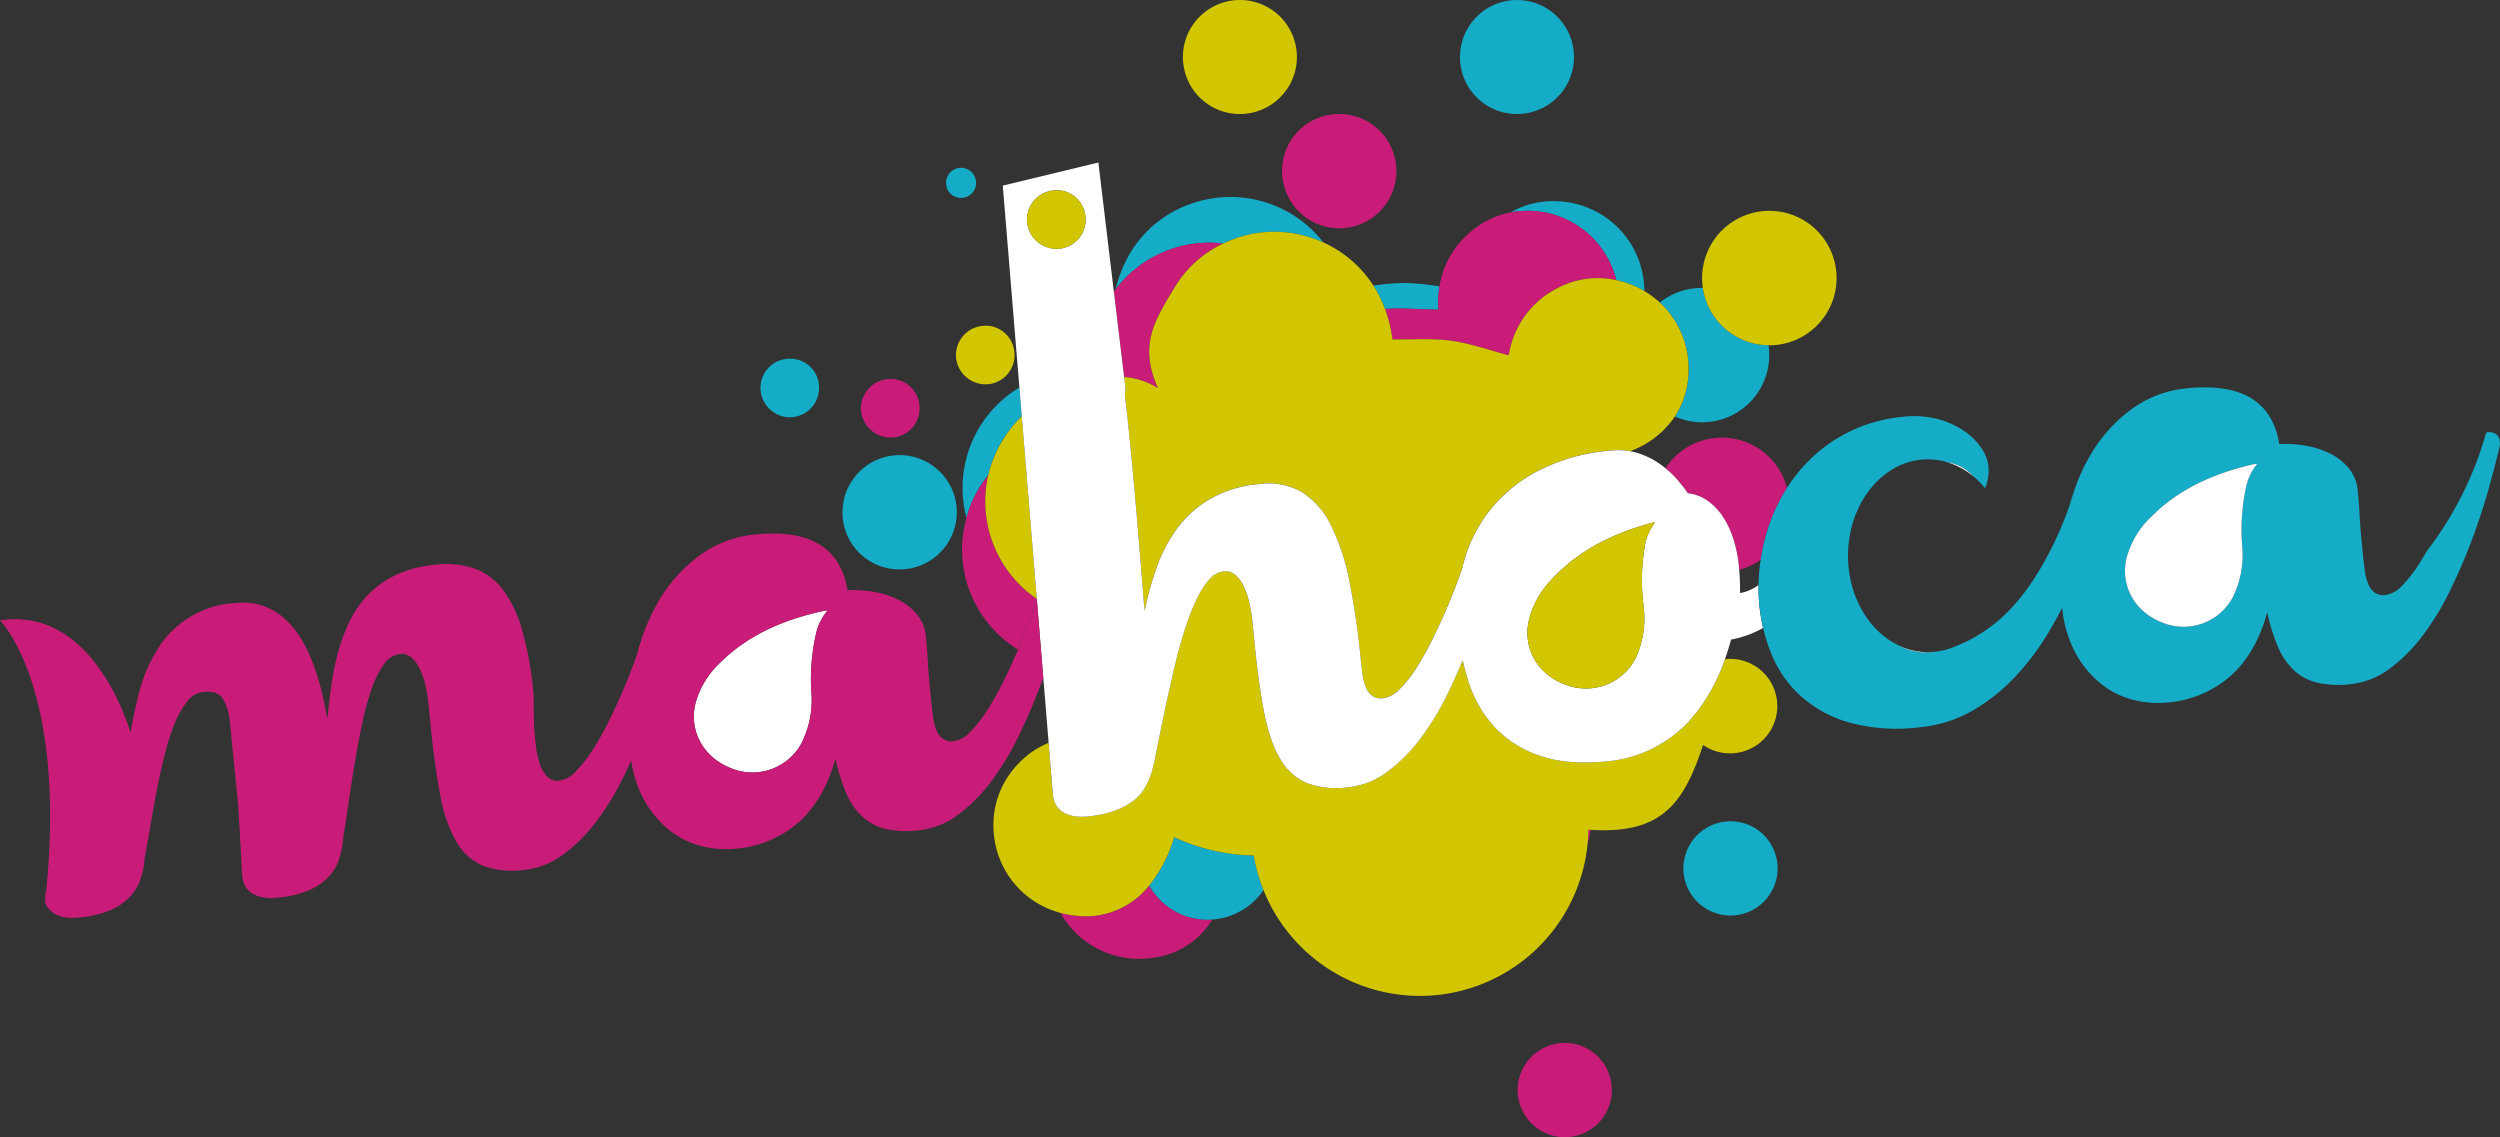 <svg id="Calque_1" data-name="Calque 1" xmlns="http://www.w3.org/2000/svg" viewBox="0 0 536.907 244.233">
  <rect x="0" y="0" width="536.907" height="244.233" fill="#333333" stroke="none"/>
  <defs>
    <style>
      .cls-1 {
        fill: none;
      }

      .cls-2 {
        fill: #d2c600;
      }

      .cls-3 {
        fill: #14acc7;
      }

      .cls-4 {
        fill: #c91c78;
      }

      .cls-5 {
        fill: #fff;
      }
    </style>
  </defs>
  <title>logo mahoca</title>
  <g>
    <path class="cls-1" d="M402.4,266.241q.049,1.462.049,2.767a9.877,9.877,0,0,0,3.963-1.716,41.222,41.222,0,0,1,.325-4.537c.039-.3.095-.6.14-.9a14.274,14.274,0,0,1-4.616,2.159C402.32,264.777,402.371,265.527,402.4,266.241Z" transform="translate(-28.74 -141.633)"/>
    <path class="cls-2" d="M297.211,165.919a12.24,12.24,0,1,0-14.229-9.858A12.211,12.211,0,0,0,297.211,165.919Z" transform="translate(-28.74 -141.633)"/>
    <path class="cls-3" d="M398.385,318.22a10.114,10.114,0,1,0,11.949,8.09A10.1,10.1,0,0,0,398.385,318.22Z" transform="translate(-28.74 -141.633)"/>
    <path class="cls-2" d="M234.145,218.984a6.367,6.367,0,0,0,7.391,5.081,6.284,6.284,0,0,0,4.968-7.433,6.183,6.183,0,0,0-7.438-4.9A6.284,6.284,0,0,0,234.145,218.984Z" transform="translate(-28.74 -141.633)"/>
    <path class="cls-3" d="M242.031,240.327a25.954,25.954,0,0,1,6.151-9.28l-.51-6.2A25.152,25.152,0,0,0,236.3,252.861a24.177,24.177,0,0,1,4.67-9.156A23.085,23.085,0,0,1,242.031,240.327Z" transform="translate(-28.74 -141.633)"/>
    <path class="cls-3" d="M337.65,208.145a22.768,22.768,0,0,1,.233-5,51.534,51.534,0,0,0-7.517-.733,47.216,47.216,0,0,0-6.677.551,26.143,26.143,0,0,1,2.492,5.013C329.9,207.731,333.709,208.092,337.65,208.145Z" transform="translate(-28.74 -141.633)"/>
    <path class="cls-3" d="M276.943,196.554a25.117,25.117,0,0,1,14.49-2.616,27.5,27.5,0,0,1,5.2-1.852,25.24,25.24,0,0,1,16.351,1.636,25.336,25.336,0,0,0-28.949-8.15,24.524,24.524,0,0,0-14.008,13.181,27.129,27.129,0,0,0-1.689,5.021A25.442,25.442,0,0,1,276.943,196.554Z" transform="translate(-28.74 -141.633)"/>
    <path class="cls-3" d="M375.85,201.793l.064.011a20.119,20.119,0,0,1,5.984,2.346c-.011-.625-.048-1.258-.117-1.9a19.342,19.342,0,0,0-17.874-17.35,18.347,18.347,0,0,0-10.773,2.363,19.563,19.563,0,0,1,22.716,14.532Z" transform="translate(-28.74 -141.633)"/>
    <path class="cls-4" d="M388.725,244.39a32.322,32.322,0,0,1,2.5,3.174,9.16,9.16,0,0,1,4.272,1.626,12.731,12.731,0,0,1,3.281,3.454,19.417,19.417,0,0,1,2.245,4.83,28.124,28.124,0,0,1,1.157,5.689c.029.289.048.564.072.845a14.274,14.274,0,0,0,4.616-2.159,41.971,41.971,0,0,1,2-8.018,37.086,37.086,0,0,1,3.649-7.389,14.447,14.447,0,0,0-26.1-4.242A19.467,19.467,0,0,1,388.725,244.39Z" transform="translate(-28.74 -141.633)"/>
    <path class="cls-4" d="M304.286,180.544a12.271,12.271,0,1,0,9.907-14.237A12.207,12.207,0,0,0,304.286,180.544Z" transform="translate(-28.74 -141.633)"/>
    <path class="cls-4" d="M362.79,365.825a10.114,10.114,0,1,0,11.949,8.09A10.1,10.1,0,0,0,362.79,365.825Z" transform="translate(-28.74 -141.633)"/>
    <path class="cls-4" d="M221.142,235.5a6.284,6.284,0,0,0,4.968-7.433,6.183,6.183,0,0,0-7.438-4.9,6.284,6.284,0,0,0-4.921,7.255A6.367,6.367,0,0,0,221.142,235.5Z" transform="translate(-28.74 -141.633)"/>
    <path class="cls-4" d="M250.179,273.964c.481-1.37.886-2.591,1.231-3.692v-.012a25.334,25.334,0,0,1-10.435-26.554,24.177,24.177,0,0,0-4.67,9.156,29.348,29.348,0,0,0-.753,3.652,25.264,25.264,0,0,0,11.821,24.626c.07-.164.146-.328.215-.491Q249.062,277.142,250.179,273.964Z" transform="translate(-28.74 -141.633)"/>
    <path class="cls-4" d="M275.562,331.811a17.418,17.418,0,0,1-16.011,6.453,20.048,20.048,0,0,1-3.063-.586,19.376,19.376,0,0,0,19.63,9.682,17.328,17.328,0,0,0,12.975-8.247,14.529,14.529,0,0,1-1.618.021A14.326,14.326,0,0,1,275.562,331.811Z" transform="translate(-28.74 -141.633)"/>
    <path class="cls-4" d="M369.7,322.916a27.278,27.278,0,0,0,.666-3.062l-.5-.034C369.848,320.863,369.8,321.9,369.7,322.916Z" transform="translate(-28.74 -141.633)"/>
    <path class="cls-4" d="M270.149,222.6A15.563,15.563,0,0,1,277.426,225c-3.884-8.957-1.263-13.745,3.6-21.671a24.127,24.127,0,0,1,10.406-9.4,25.117,25.117,0,0,0-14.49,2.616,25.442,25.442,0,0,0-8.607,7.22c-.126.168-.262.328-.383.5Z" transform="translate(-28.74 -141.633)"/>
    <path class="cls-4" d="M337.65,208.145c-3.941-.052-7.747-.414-11.469-.168a29.6,29.6,0,0,1,1.607,6.558c4.221.055,8.468-.284,12.592.275s8.127,2.015,12.386,3.131a19.444,19.444,0,0,1,10.368-14.375,18.489,18.489,0,0,1,12.716-1.773,19.563,19.563,0,0,0-22.716-14.532,18.557,18.557,0,0,0-8.879,4.437,18.974,18.974,0,0,0-6.372,11.449A22.768,22.768,0,0,0,337.65,208.145Z" transform="translate(-28.74 -141.633)"/>
    <path class="cls-3" d="M298,325.363a42.386,42.386,0,0,1-17.071-3.936,30.341,30.341,0,0,1-5.37,10.384,14.326,14.326,0,0,0,11.914,7.323,14.5,14.5,0,0,0,12.618-6.339A35.913,35.913,0,0,1,298,325.363Z" transform="translate(-28.74 -141.633)"/>
    <path class="cls-3" d="M391.38,221.331a18.364,18.364,0,0,1-2.911,9.76,14.407,14.407,0,0,0,20.211-12.355,14.8,14.8,0,0,0-.121-2.953,14.437,14.437,0,0,1-14.085-12.093c-.013-.076-.016-.151-.027-.227a14.435,14.435,0,0,0-9.232,3.15A19.28,19.28,0,0,1,391.38,221.331Z" transform="translate(-28.74 -141.633)"/>
    <path class="cls-3" d="M353.879,166.1a12.24,12.24,0,1,0-11.564-12.881A12.211,12.211,0,0,0,353.879,166.1Z" transform="translate(-28.74 -141.633)"/>
    <path class="cls-3" d="M221.3,263.9a12.27,12.27,0,1,0-11.6-12.9A12.21,12.21,0,0,0,221.3,263.9Z" transform="translate(-28.74 -141.633)"/>
    <path class="cls-3" d="M234.843,184.116a3.219,3.219,0,0,0,3.521-2.943,3.259,3.259,0,0,0-2.995-3.494,3.221,3.221,0,0,0-3.435,2.906A3.175,3.175,0,0,0,234.843,184.116Z" transform="translate(-28.74 -141.633)"/>
    <path class="cls-3" d="M198.084,231.241a6.284,6.284,0,0,0,6.552-6.083,6.183,6.183,0,0,0-6.1-6.489,6.284,6.284,0,0,0-6.465,5.92A6.367,6.367,0,0,0,198.084,231.241Z" transform="translate(-28.74 -141.633)"/>
    <path class="cls-2" d="M242.031,240.327a23.085,23.085,0,0,0-1.056,3.378,25.334,25.334,0,0,0,10.435,26.554l-3.228-39.212A25.954,25.954,0,0,0,242.031,240.327Z" transform="translate(-28.74 -141.633)"/>
    <path class="cls-2" d="M343.1,284.377c-.075-.311-.163-.619-.233-.932-.108.261-.225.52-.335.781C342.724,284.274,342.912,284.326,343.1,284.377Z" transform="translate(-28.74 -141.633)"/>
    <path class="cls-2" d="M400.93,283.15a10.138,10.138,0,0,0-1.735.053c-.1.293-.187.568-.3.868a38.97,38.97,0,0,1-2.182,4.874c-.111.21-.216.419-.331.629a39.83,39.83,0,0,1-3.57,5.38,26.47,26.47,0,0,1-4.81,4.722,28.031,28.031,0,0,1-6.264,3.563,27.388,27.388,0,0,1-7.833,1.894,45.186,45.186,0,0,1-6.841.193,27.276,27.276,0,0,1-7.7-1.41,23.518,23.518,0,0,1-9.576-6.052,25.477,25.477,0,0,1-5.5-9.3c-.467-1.377-.854-2.777-1.2-4.19-.189-.051-.377-.1-.568-.151-.862,2.054-1.769,4.1-2.752,6.131a59.349,59.349,0,0,1-5.9,9.789,34.627,34.627,0,0,1-7.2,7.244,16.964,16.964,0,0,1-8.44,3.325,18.2,18.2,0,0,1-8.9-.935,12.081,12.081,0,0,1-5.671-5.171,21.871,21.871,0,0,1-1.5-3.08,37.822,37.822,0,0,1-1.892-6.658q-1.193-6.045-2.054-14.633l-.5-5.037a35.678,35.678,0,0,0-.618-3.884,16.677,16.677,0,0,0-1.176-3.6,7.912,7.912,0,0,0-1.822-2.557,3.189,3.189,0,0,0-2.561-.82,4.836,4.836,0,0,0-3.116,1.78,18.1,18.1,0,0,0-2.679,4.182,48.318,48.318,0,0,0-2.343,5.91q-1.1,3.339-2.007,6.984t-1.71,7.347q-.8,3.7-1.484,7t-1.222,6.026q-.543,2.729-1.032,4.343l-.213.478a13.009,13.009,0,0,1-1.52,3.055,9.592,9.592,0,0,1-2.583,2.542,16.235,16.235,0,0,1-3.887,1.89,23.966,23.966,0,0,1-5.37,1.092,11.947,11.947,0,0,1-2.709-.022,6.725,6.725,0,0,1-2.322-.713,4.655,4.655,0,0,1-1.683-1.494,5,5,0,0,1-.792-2.367q-.031-.315-.064-.773l-.859-10.433a18.494,18.494,0,0,0-6.541,4.531,18.808,18.808,0,0,0-5.258,14.474,19.293,19.293,0,0,0,14.334,17.509,20.048,20.048,0,0,0,3.063.586,17.418,17.418,0,0,0,16.011-6.453,30.341,30.341,0,0,0,5.37-10.384A42.386,42.386,0,0,0,298,325.363a36.189,36.189,0,0,0,71.692-2.447c.1-1.02.152-2.053.166-3.1l.5.034c15.5.986,20.043-5.9,24.146-18.227a10.152,10.152,0,1,0,6.421-18.477Z" transform="translate(-28.74 -141.633)"/>
    <path class="cls-2" d="M385.215,206.613a19.372,19.372,0,0,0-3.317-2.464,20.119,20.119,0,0,0-5.984-2.346l-.064-.011a18.489,18.489,0,0,0-12.716,1.773,19.444,19.444,0,0,0-10.368,14.375c-4.26-1.116-8.262-2.572-12.386-3.131s-8.371-.22-12.592-.275a29.6,29.6,0,0,0-1.607-6.558,26.143,26.143,0,0,0-2.492-5.013,24.946,24.946,0,0,0-10.708-9.243,25.24,25.24,0,0,0-16.351-1.636,27.5,27.5,0,0,0-5.2,1.852,24.127,24.127,0,0,0-10.406,9.4c-4.864,7.926-7.485,12.714-3.6,21.671a15.563,15.563,0,0,0-7.277-2.406l.322,2.682-.182,1.017q.512,4.181,1.05,9.539.693,6.911,1.479,16.061t1.707,20.93a71.538,71.538,0,0,1,2.668-9.5,31.75,31.75,0,0,1,4.445-8.37,23.647,23.647,0,0,1,7.07-6.253,25.511,25.511,0,0,1,10.481-3.138,14.381,14.381,0,0,1,9.142,1.725,17.419,17.419,0,0,1,6.224,7.106,46.572,46.572,0,0,1,3.978,12.027,165.511,165.511,0,0,1,2.4,16.49c.085.847.178,1.645.276,2.421.046.368.092.741.141,1.092a11.046,11.046,0,0,0,.74,2.829,4.2,4.2,0,0,0,1.389,1.818,3.373,3.373,0,0,0,2.364.48,6.176,6.176,0,0,0,3.548-2.019,26.494,26.494,0,0,0,3.67-4.706c.343-.544.684-1.111,1.023-1.692q1.272-2.177,2.511-4.7,1.732-3.533,3.208-7.04t2.591-6.685c.145-.412.281-.808.414-1.2a31.418,31.418,0,0,1,5.117-11.3,32.16,32.16,0,0,1,10.466-9.137,41.08,41.08,0,0,1,16.26-4.7,15.045,15.045,0,0,1,4.21.144,19.839,19.839,0,0,0,9.6-7.45,18.364,18.364,0,0,0,2.911-9.76A19.28,19.28,0,0,0,385.215,206.613Z" transform="translate(-28.74 -141.633)"/>
    <path class="cls-2" d="M408.559,215.784a14.613,14.613,0,0,0,2.693-.216,14.439,14.439,0,1,0-16.805-12.1c.012.076.014.151.027.227A14.437,14.437,0,0,0,408.559,215.784Z" transform="translate(-28.74 -141.633)"/>
    <path class="cls-3" d="M474.8,245.312a48.275,48.275,0,0,0-1.634,4.969c.617-1.734,1.127-3.277,1.518-4.61A3.706,3.706,0,0,1,474.8,245.312Z" transform="translate(-28.74 -141.633)"/>
    <path class="cls-4" d="M167.3,276.737c.044-.112.085-.225.13-.336C167.381,276.509,167.339,276.622,167.3,276.737Z" transform="translate(-28.74 -141.633)"/>
    <path class="cls-4" d="M38.689,332.414a1.572,1.572,0,0,1-.007.236c.019-.192.041-.388.059-.579A1.046,1.046,0,0,0,38.689,332.414Z" transform="translate(-28.74 -141.633)"/>
    <path class="cls-4" d="M38.416,335.271c.09-.8.16-1.565.239-2.345A6.219,6.219,0,0,0,38.416,335.271Z" transform="translate(-28.74 -141.633)"/>
    <path class="cls-5" d="M406.407,267.292a9.877,9.877,0,0,1-3.963,1.716q0-1.3-.049-2.767c-.024-.714-.075-1.464-.139-2.232-.023-.281-.043-.557-.072-.845a28.124,28.124,0,0,0-1.157-5.689,19.417,19.417,0,0,0-2.245-4.83,12.731,12.731,0,0,0-3.281-3.454,9.16,9.16,0,0,0-4.272-1.626,32.322,32.322,0,0,0-2.5-3.174,19.467,19.467,0,0,0-2.3-2.189c-.408-.332-.829-.659-1.276-.974a17.347,17.347,0,0,0-4.7-2.3,12.464,12.464,0,0,0-1.583-.384,15.045,15.045,0,0,0-4.21-.144,41.08,41.08,0,0,0-16.26,4.7,32.16,32.16,0,0,0-10.466,9.137,31.418,31.418,0,0,0-5.117,11.3c-.132.388-.269.784-.414,1.2q-1.117,3.179-2.591,6.685t-3.208,7.04q-1.239,2.524-2.511,4.7c-.339.581-.68,1.148-1.023,1.692a26.494,26.494,0,0,1-3.67,4.706,6.176,6.176,0,0,1-3.548,2.019,3.373,3.373,0,0,1-2.364-.48,4.2,4.2,0,0,1-1.389-1.818,11.046,11.046,0,0,1-.74-2.829c-.049-.352-.095-.725-.141-1.092-.1-.776-.191-1.573-.276-2.421a165.511,165.511,0,0,0-2.4-16.49,46.572,46.572,0,0,0-3.978-12.027,17.419,17.419,0,0,0-6.224-7.106,14.381,14.381,0,0,0-9.142-1.725,25.511,25.511,0,0,0-10.481,3.138,23.647,23.647,0,0,0-7.07,6.253,31.75,31.75,0,0,0-4.445,8.37,71.538,71.538,0,0,0-2.668,9.5q-.921-11.779-1.707-20.93t-1.479-16.061q-.538-5.367-1.05-9.539l.182-1.017-.322-2.682-2.2-18.326-3.328-27.763L244.1,181.493l3.569,43.359.51,6.2,3.228,39.212v.012l1.387,16.847,1.156,14.045.859,10.433q.032.458.064.773a5,5,0,0,0,.792,2.367,4.655,4.655,0,0,0,1.683,1.494,6.725,6.725,0,0,0,2.322.713,11.947,11.947,0,0,0,2.709.022,23.966,23.966,0,0,0,5.37-1.092,16.235,16.235,0,0,0,3.887-1.89,9.592,9.592,0,0,0,2.583-2.542,13.009,13.009,0,0,0,1.52-3.055l.213-.478q.49-1.614,1.032-4.343t1.222-6.026q.68-3.3,1.484-7t1.71-7.347q.907-3.645,2.007-6.984a48.318,48.318,0,0,1,2.343-5.91,18.1,18.1,0,0,1,2.679-4.182,4.836,4.836,0,0,1,3.116-1.78,3.189,3.189,0,0,1,2.561.82,7.912,7.912,0,0,1,1.822,2.557,16.677,16.677,0,0,1,1.176,3.6,35.678,35.678,0,0,1,.618,3.884l.5,5.037q.861,8.589,2.054,14.633a37.822,37.822,0,0,0,1.892,6.658,21.871,21.871,0,0,0,1.5,3.08,12.081,12.081,0,0,0,5.671,5.171,18.2,18.2,0,0,0,8.9.935,16.964,16.964,0,0,0,8.44-3.325,34.627,34.627,0,0,0,7.2-7.244,59.349,59.349,0,0,0,5.9-9.789c.983-2.031,1.89-4.076,2.752-6.131.109-.261.227-.52.335-.781.07.313.158.62.233.932.342,1.413.729,2.813,1.2,4.19a25.477,25.477,0,0,0,5.5,9.3,23.518,23.518,0,0,0,9.576,6.052,27.276,27.276,0,0,0,7.7,1.41,45.186,45.186,0,0,0,6.841-.193,27.388,27.388,0,0,0,7.833-1.894A28.031,28.031,0,0,0,388,299.678a26.47,26.47,0,0,0,4.81-4.722,39.83,39.83,0,0,0,3.57-5.38c.115-.21.22-.42.331-.629a38.97,38.97,0,0,0,2.182-4.874c.109-.3.194-.575.3-.868.521-1.491.972-2.911,1.314-4.217a21.559,21.559,0,0,0,6.88-2.5,37.025,37.025,0,0,1-.794-4.68A39.041,39.041,0,0,1,406.407,267.292ZM254.323,182.635a6.183,6.183,0,0,1,7.438,4.9,6.285,6.285,0,0,1-4.968,7.433,6.367,6.367,0,0,1-7.391-5.081A6.284,6.284,0,0,1,254.323,182.635ZM357.008,275.19a18.8,18.8,0,0,1,4.838-8.953c5.951-6.546,13.6-10.15,21.987-12.407.066-.018.154.042.288.082a11.222,11.222,0,0,0-2.156,5.149,43.264,43.264,0,0,0-.243,12.752,20.44,20.44,0,0,1-1.582,10.914,11.987,11.987,0,0,1-14.742,6.1C359.26,286.818,355.8,281.206,357.008,275.19Z" transform="translate(-28.74 -141.633)"/>
    <path class="cls-3" d="M565.6,236.428a2.005,2.005,0,0,0-.843-1.579,2.552,2.552,0,0,0-1.7-.384c-.133.013-.251.038-.376.057a74.667,74.667,0,0,1-12.751,25.459c-.535.945-1.075,1.852-1.623,2.706a28.494,28.494,0,0,1-3.67,4.706,6.05,6.05,0,0,1-3.516,2.015,3.373,3.373,0,0,1-2.364-.48,4.2,4.2,0,0,1-1.389-1.818,11.046,11.046,0,0,1-.74-2.829q-.23-1.64-.417-3.513-.324-3.228-.482-5.137t-.227-3.239q-.069-1.329-.152-2.5t-.266-2.974a8.548,8.548,0,0,0-1.945-4.762,12.4,12.4,0,0,0-4.1-3.177,18.91,18.91,0,0,0-5.286-1.655,26.112,26.112,0,0,0-5.512-.328q-2.225-13.735-19.855-11.968a24,24,0,0,0-12.182,4.711,32.546,32.546,0,0,0-8.942,10.354,41.941,41.941,0,0,0-2.354,4.953c-.037.084-.069.173-.1.262a3.706,3.706,0,0,0-.117.359c-.391,1.333-.9,2.876-1.518,4.61-.151.424-.3.849-.467,1.3q-1.256,3.421-3.066,7.156a68.373,68.373,0,0,1-4.241,7.469,43.769,43.769,0,0,1-5.449,6.808,31.329,31.329,0,0,1-5.338,4.359c-.41.269-.833.538-1.286.806a30.371,30.371,0,0,1-4.868,2.356,14.584,14.584,0,0,1-4.326,1.092,12.141,12.141,0,0,1-7.585-1.357c-6.389-3.018-10.921-10.5-10.921-19.277,0-11.441,7.69-20.715,17.176-20.715a14.4,14.4,0,0,1,4.142.632,9.638,9.638,0,0,1,5.681,3.1,18.537,18.537,0,0,1,2.414,2.454q.186-.426.336-.879a9.321,9.321,0,0,0,.393-3.888,8.647,8.647,0,0,0-1.567-3.92,13.858,13.858,0,0,0-3.759-3.667,18.479,18.479,0,0,0-5.664-2.5,20.3,20.3,0,0,0-7.288-.476,33.525,33.525,0,0,0-10.116,2.547,32.728,32.728,0,0,0-8.139,5.023,33.637,33.637,0,0,0-6.189,6.915c-.182.27-.344.549-.518.823a37.086,37.086,0,0,0-3.649,7.389,41.971,41.971,0,0,0-2,8.018c-.045.3-.1.6-.14.9a41.222,41.222,0,0,0-.325,4.537,39.041,39.041,0,0,0,.188,4.51,37.025,37.025,0,0,0,.794,4.68,35.449,35.449,0,0,0,1.983,6.1,24.839,24.839,0,0,0,6.36,8.788,26.567,26.567,0,0,0,10.4,5.513,39.464,39.464,0,0,0,14.9.952,27.936,27.936,0,0,0,11.194-3.5,39.743,39.743,0,0,0,9.188-7.248,54.95,54.95,0,0,0,7.311-9.7q1.536-2.577,2.881-5.2a25.882,25.882,0,0,0,2.847,9.653,21.942,21.942,0,0,0,5.494,6.657,18.133,18.133,0,0,0,6.933,3.447,21.141,21.141,0,0,0,7.233.58,23.484,23.484,0,0,0,13.619-5.67q5.482-4.855,7.921-13.709a39.3,39.3,0,0,0,2.352,7.526,14.686,14.686,0,0,0,3.5,5.03,11.187,11.187,0,0,0,5.054,2.592,21.437,21.437,0,0,0,6.943.282,16.962,16.962,0,0,0,8.44-3.325,34.619,34.619,0,0,0,7.2-7.244,59.316,59.316,0,0,0,5.9-9.789q2.621-5.414,4.677-10.938t3.494-10.689q1.439-5.166,2.349-9.106a1.6,1.6,0,0,0,.071-.594Zm-54.507,9.944a43.263,43.263,0,0,0-.792,12.73,20.439,20.439,0,0,1-2.05,10.836,11.987,11.987,0,0,1-14.99,5.456c-6.046-2.268-9.26-8.023-7.795-13.982a18.8,18.8,0,0,1,5.219-8.736c6.228-6.284,14.022-9.555,22.5-11.449.067-.015.152.048.284.095A11.222,11.222,0,0,0,511.089,246.372Z" transform="translate(-28.74 -141.633)"/>
    <path class="cls-5" d="M183.481,283.868a18.8,18.8,0,0,0-5.336,8.665c-1.546,5.938,1.59,11.736,7.6,14.086a11.987,11.987,0,0,0,15.063-5.252,20.44,20.44,0,0,0,2.2-10.807,43.265,43.265,0,0,1,.964-12.718,11.223,11.223,0,0,1,2.444-5.019c-.132-.048-.215-.113-.283-.1C197.631,274.5,189.793,277.669,183.481,283.868Z" transform="translate(-28.74 -141.633)"/>
    <path class="cls-2" d="M365.4,288.824a11.987,11.987,0,0,0,14.742-6.1,20.44,20.44,0,0,0,1.582-10.914,43.264,43.264,0,0,1,.243-12.752,11.222,11.222,0,0,1,2.156-5.149c-.134-.041-.221-.1-.288-.082-8.389,2.257-16.035,5.861-21.987,12.407a18.8,18.8,0,0,0-4.838,8.953C355.8,281.206,359.26,286.818,365.4,288.824Z" transform="translate(-28.74 -141.633)"/>
    <path class="cls-5" d="M490.68,252.676a18.8,18.8,0,0,0-5.219,8.736c-1.465,5.959,1.749,11.714,7.795,13.982a11.987,11.987,0,0,0,14.99-5.456A20.439,20.439,0,0,0,510.3,259.1a43.263,43.263,0,0,1,.792-12.73,11.222,11.222,0,0,1,2.376-5.051c-.132-.046-.217-.11-.284-.095C504.7,243.12,496.908,246.392,490.68,252.676Z" transform="translate(-28.74 -141.633)"/>
    <path class="cls-4" d="M251.41,270.272c-.345,1.1-.75,2.323-1.231,3.692q-1.117,3.179-2.591,6.685c-.069.163-.146.328-.215.491q-1.389,3.264-2.993,6.549a64.4,64.4,0,0,1-3.567,6.391,28.481,28.481,0,0,1-3.67,4.706,6.05,6.05,0,0,1-3.516,2.015,3.374,3.374,0,0,1-2.364-.48,4.205,4.205,0,0,1-1.389-1.818,11.045,11.045,0,0,1-.74-2.829q-.23-1.64-.417-3.513-.324-3.228-.482-5.137t-.227-3.239q-.069-1.329-.152-2.5t-.265-2.974a8.547,8.547,0,0,0-1.945-4.762,12.4,12.4,0,0,0-4.1-3.177,18.907,18.907,0,0,0-5.286-1.655,26.108,26.108,0,0,0-5.512-.328q-2.225-13.734-19.855-11.968a24,24,0,0,0-12.182,4.711,32.541,32.541,0,0,0-8.942,10.354,41.933,41.933,0,0,0-2.336,4.912c-.044.111-.086.224-.13.336a48.7,48.7,0,0,0-1.776,5.513c-.025.071-.046.134-.071.206q-1.117,3.179-2.591,6.685t-3.208,7.04a64.335,64.335,0,0,1-3.567,6.391,28.48,28.48,0,0,1-3.67,4.706,6.051,6.051,0,0,1-3.516,2.015,3.114,3.114,0,0,1-2.667-.907,7.047,7.047,0,0,1-1.625-2.87,21.547,21.547,0,0,1-.831-4.059q-.26-2.256-.343-4.4t-.069-3.94q.016-1.794-.075-2.7a74.27,74.27,0,0,0-2.428-13.487,25.947,25.947,0,0,0-4.2-8.743,13.345,13.345,0,0,0-6.159-4.5,19.362,19.362,0,0,0-8.3-.767,25.343,25.343,0,0,0-8.237,2.1,20.615,20.615,0,0,0-5.918,4.083,21.706,21.706,0,0,0-4.038,5.59,36.419,36.419,0,0,0-2.562,6.649,56.563,56.563,0,0,0-1.519,7.295q-.536,3.772-.883,7.459-2.36-13.787-7.392-19.741t-12.33-5.222a20.95,20.95,0,0,0-16.776,9.965,31.976,31.976,0,0,0-3.811,8.829q-1.2,4.469-1.967,9.088c-.976-3.278-8.774-27.145-28.031-24.135,0,0,14.145,13.917,10,57.194-.018.191-.04.387-.059.579-.009.092-.019.185-.028.276-.078.78-.148,1.546-.239,2.345a2.914,2.914,0,0,0,.526,1.187,4.912,4.912,0,0,0,1.682,1.494,6.73,6.73,0,0,0,2.322.713,11.95,11.95,0,0,0,2.709.022,22.429,22.429,0,0,0,6.787-1.593,12.669,12.669,0,0,0,4.242-2.9,10.4,10.4,0,0,0,2.285-3.882,18.6,18.6,0,0,0,.851-4.521q.56-2.86,1.171-6.542t1.361-7.572q.75-3.891,1.677-7.669a50.379,50.379,0,0,1,2.127-6.768,19.294,19.294,0,0,1,2.737-4.906,5.106,5.106,0,0,1,3.474-2.109q3.035-.3,4.221,1.436a12.336,12.336,0,0,1,1.567,5.55l1.709,17.049q.123,1.881.259,4.214t.263,4.572q.127,2.237.214,4.088t.172,2.69a4.992,4.992,0,0,0,.792,2.367,4.647,4.647,0,0,0,1.683,1.494,6.726,6.726,0,0,0,2.322.713,11.95,11.95,0,0,0,2.709.022,22.259,22.259,0,0,0,6.881-1.635,12.709,12.709,0,0,0,4.268-2.972,10.2,10.2,0,0,0,2.243-3.975,20.715,20.715,0,0,0,.806-4.647q.541-3.054,1.115-7.091t1.286-8.315q.712-4.278,1.567-8.441a58.927,58.927,0,0,1,2.02-7.508,21.378,21.378,0,0,1,2.682-5.455,4.915,4.915,0,0,1,3.454-2.3,3.188,3.188,0,0,1,2.561.82,7.911,7.911,0,0,1,1.822,2.557,16.677,16.677,0,0,1,1.176,3.6,35.673,35.673,0,0,1,.617,3.884l.5,5.037q.861,8.589,2.054,14.633a30.848,30.848,0,0,0,3.389,9.738,12.081,12.081,0,0,0,5.671,5.171,18.2,18.2,0,0,0,8.9.934,16.963,16.963,0,0,0,8.44-3.325,34.628,34.628,0,0,0,7.2-7.244,59.327,59.327,0,0,0,5.9-9.789c.508-1.049.994-2.1,1.47-3.156a24.706,24.706,0,0,0,2.663,8.287,21.954,21.954,0,0,0,5.494,6.657,18.133,18.133,0,0,0,6.934,3.447,21.14,21.14,0,0,0,7.233.58,23.484,23.484,0,0,0,13.619-5.67q5.482-4.855,7.921-13.709a39.277,39.277,0,0,0,2.353,7.526,14.679,14.679,0,0,0,3.5,5.03,11.184,11.184,0,0,0,5.054,2.592,21.435,21.435,0,0,0,6.942.282,16.963,16.963,0,0,0,8.44-3.325,34.634,34.634,0,0,0,7.2-7.244,59.333,59.333,0,0,0,5.9-9.789q2.62-5.414,4.676-10.938c.193-.519.373-1.03.558-1.544Zm-47.438,7.57a43.265,43.265,0,0,0-.964,12.718,20.44,20.44,0,0,1-2.2,10.807,11.987,11.987,0,0,1-15.063,5.252c-6.015-2.35-9.151-8.148-7.6-14.086a18.8,18.8,0,0,1,5.336-8.665c6.312-6.2,14.15-9.364,22.653-11.143.067-.014.151.05.283.1A11.223,11.223,0,0,0,203.973,277.842Z" transform="translate(-28.74 -141.633)"/>
    <path class="cls-5" d="M446.936,240.907a15.869,15.869,0,0,1,5.681,3.1A9.638,9.638,0,0,0,446.936,240.907Z" transform="translate(-28.74 -141.633)"/>
    <path class="cls-5" d="M436.539,280.267a12.141,12.141,0,0,0,7.585,1.357c-.44.041-.881.081-1.33.081A14.575,14.575,0,0,1,436.539,280.267Z" transform="translate(-28.74 -141.633)"/>
    <path class="cls-2" d="M256.793,194.971a6.285,6.285,0,0,0,4.968-7.433,6.183,6.183,0,0,0-7.438-4.9,6.284,6.284,0,0,0-4.921,7.255A6.367,6.367,0,0,0,256.793,194.971Z" transform="translate(-28.74 -141.633)"/>
  </g>
</svg>
